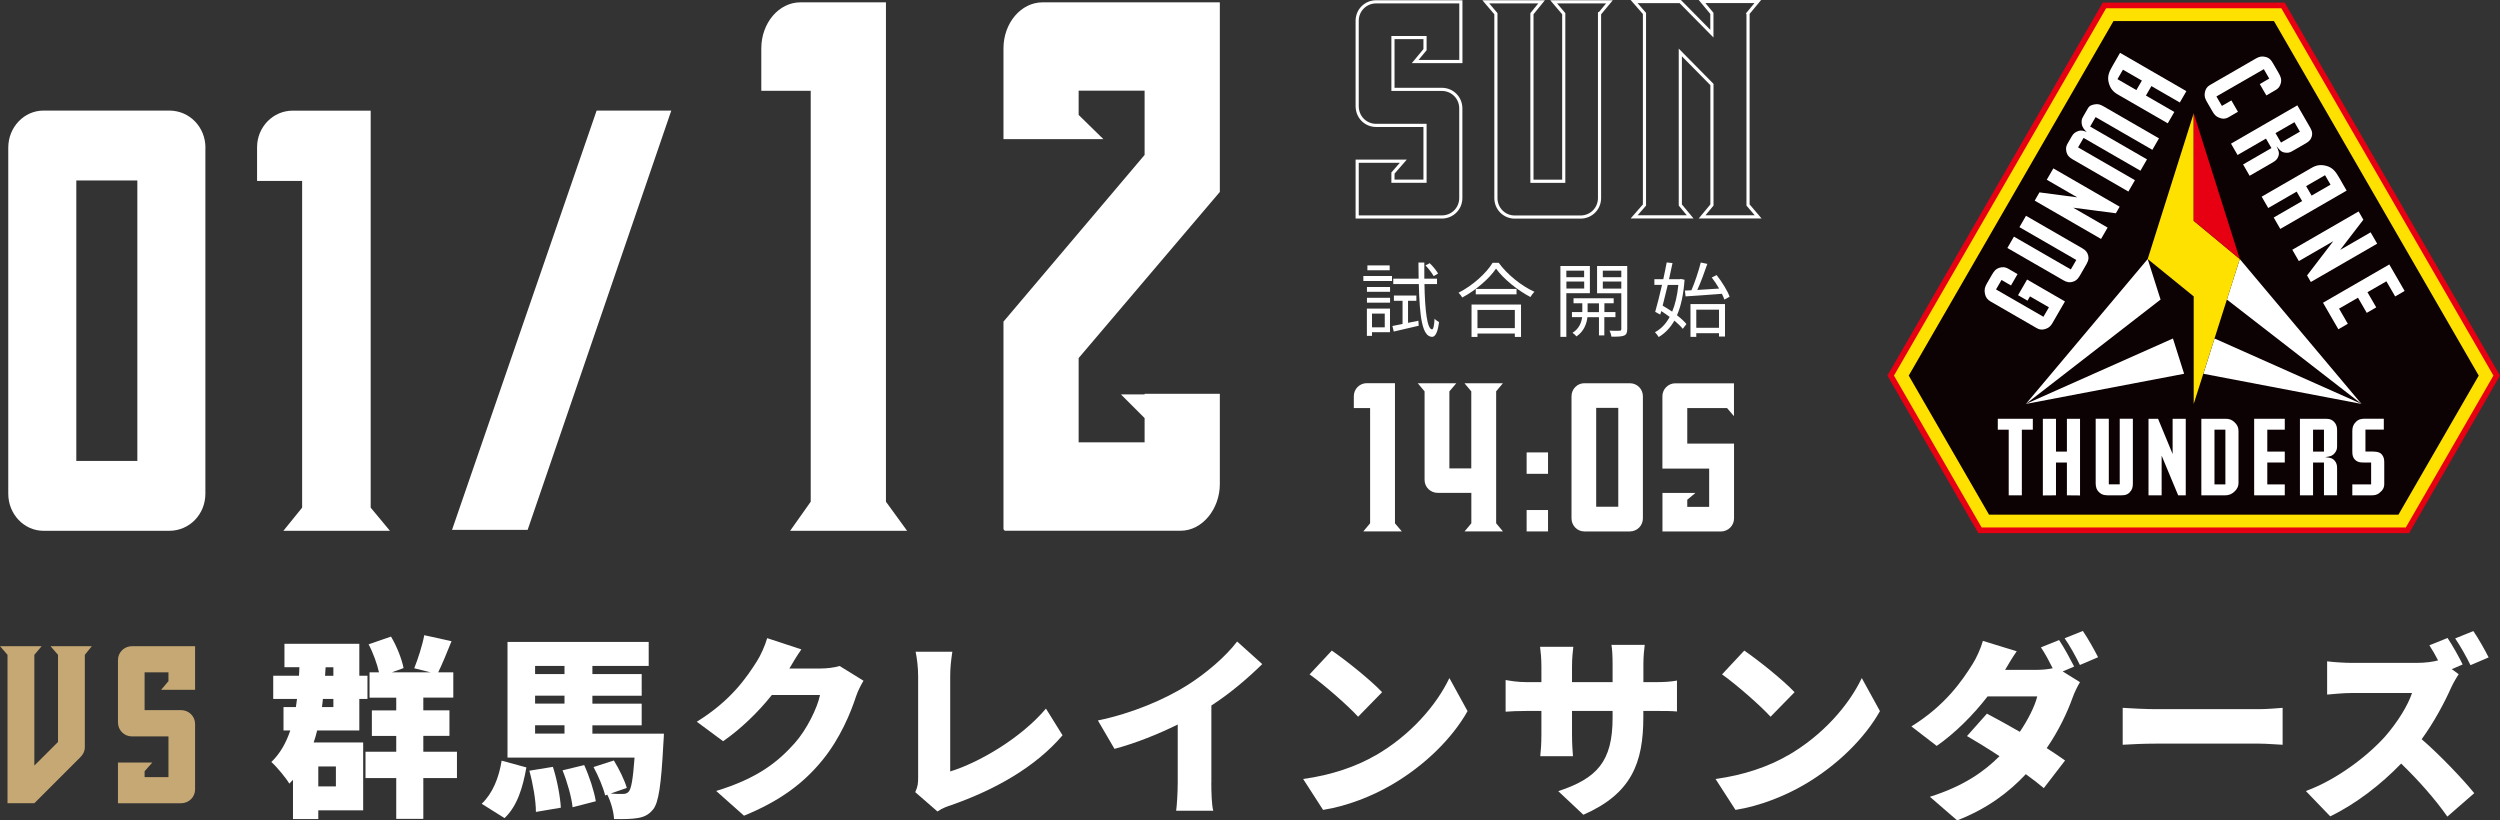 <?xml version="1.0" encoding="UTF-8"?><svg id="_レイヤー_2" xmlns="http://www.w3.org/2000/svg" viewBox="0 0 396.1 129.99"><rect x="0" y="0" width="396.1" height="129.99" fill="#333333" stroke="none"/><defs><style>.cls-1{fill:#ffe100;}.cls-2{fill:#c6a874;}.cls-3{fill:none;stroke:#fff;stroke-miterlimit:10;stroke-width:.5px;}.cls-4{fill:#fff;}.cls-5{fill:#0c0103;}.cls-6{fill:#e60012;}</style></defs><g id="artwork"><path class="cls-4" d="M32.54,23.4v54.82c0,3.28-2.53,5.88-5.73,5.88H6.89c-3.05,0-5.58-2.6-5.58-5.88V23.4c0-3.28,2.53-5.88,5.58-5.88h19.93c3.2,0,5.73,2.6,5.73,5.88ZM21.76,73.03V28.59h-9.67v44.44h9.67Z"/><path class="cls-4" d="M58.73,80.43l3.05,3.67h-16.88l2.97-3.67V28.67h-7.14v-5.34c0-3.21,2.53-5.8,5.65-5.8h12.35v62.92Z"/><path class="cls-4" d="M83.59,83.95h-11.97l22.91-66.43h11.83l-22.76,66.43Z"/><path class="cls-3" d="M231.46.29v9.46h-7.24l1.56-1.88v-1.92h-5.08v8.21h7.74c1.68,0,3.01,1.33,3.01,3.01v14.2c0,1.68-1.33,3.01-3.01,3.01h-13.41v-8.84h7.31l-1.64,1.88v1.29h5.08v-8.84h-7.74c-1.68,0-3.01-1.33-3.01-3.05V3.3c0-1.68,1.33-3.01,3.01-3.01h13.41Z"/><path class="cls-3" d="M253.43,2.17v29.21c0,1.68-1.33,3.01-3.01,3.01h-10.44c-1.64,0-2.97-1.33-2.97-3.01V2.17l-1.6-1.88h8.84l-1.53,1.88v26.55h5.04V2.17l-1.6-1.88h8.84l-1.56,1.88Z"/><path class="cls-3" d="M276.96,2.13v30.35l1.6,1.88h-8.88l1.56-1.88V13.39l-5.01-5.08v24.17l1.56,1.88h-8.88l1.64-1.88V2.13l-1.64-1.88h7.31l5.01,5.08v-3.21l-1.56-1.88h8.84l-1.56,1.88Z"/><path class="cls-4" d="M140.37,79.49l3.35,4.61h-18.53l3.26-4.61V14.39h-7.83v-6.72c0-4.03,2.78-7.3,6.2-7.3h13.55v79.12Z"/><path class="cls-4" d="M193.26,30.42l-22.36,26.31v13.35h10.45v-3.84l-3.75-3.75h3.75v-.1h11.92v14.31c0,3.94-2.78,7.39-6.2,7.39h-27.83c-.08,0-.25-.19-.25-.29v-32.84l22.36-26.41v-10.18h-10.45v3.84l3.92,3.84h-15.83V7.67c0-4.03,2.78-7.3,6.2-7.3h28.08v30.05Z"/><polygon class="cls-6" points="361.98 .41 333.17 .41 299.04 59.51 313.45 84.47 381.7 84.47 396.1 59.51 361.98 .41"/><polygon class="cls-1" points="361.46 1.31 333.69 1.31 300.08 59.51 313.97 83.57 381.18 83.57 395.06 59.51 361.46 1.31"/><polygon class="cls-5" points="360.29 3.34 334.86 3.34 302.42 59.51 315.14 81.54 380.01 81.54 392.73 59.51 360.29 3.34"/><path class="cls-4" d="M325.26,51.07c-.3.53-.57.85-1.14,1.04-.5.17-.93.16-1.4-.11l-7.33-4.23c-.51-.29-.79-.68-.9-1.24-.13-.64,0-1.08.32-1.63l.81-1.4c.31-.54.6-.9,1.18-1.08.48-.14.91-.12,1.36.14l1.5.87-1.04,1.8-1.5-.87-.87,1.5,7.51,4.33.87-1.5-3-1.73-.39.68-1.5-.87,1.43-2.48,6,3.47-1.91,3.3Z"/><path class="cls-4" d="M330.85,40.48c.18.69-.15,1.16-.51,1.79l-.62,1.08c-.34.59-.58,1.04-1.21,1.26-.58.21-1.06.11-1.6-.21l-8.86-5.11,1.04-1.8,9.01,5.2.87-1.5-9.01-5.2,1.04-1.8,8.89,5.13c.51.29.82.59.97,1.16Z"/><path class="cls-4" d="M335.24,33.79l-6.76-.88,5.45,3.15-1.04,1.8-10.51-6.07.75-1.31,5.99.79-4.83-2.79,1.04-1.8,10.51,6.07-.6,1.04Z"/><path class="cls-4" d="M341.04,23.75l-9.01-5.2-.87,1.5,9.01,5.2-1.04,1.8-9.01-5.2-.87,1.5,9.01,5.2-1.04,1.8-8.83-5.1c-.54-.31-.87-.64-1-1.26-.1-.48-.04-.83.2-1.25l.68-1.17c.24-.42.52-.62.96-.79.56-.21,1.03-.02,1.41.15-.32-.28-.73-.72-.81-1.31-.05-.43-.03-.72.19-1.09l.81-1.41c.23-.39.56-.48,1.01-.58.59-.12.95.03,1.46.32l8.77,5.06-1.04,1.8Z"/><path class="cls-4" d="M345.37,16.24l-4.5-2.6-.87,1.5,4.5,2.6-1.04,1.8-7.9-4.56c-.78-.45-1.2-.97-1.44-1.83-.28-1,.03-1.75.56-2.66l1.22-2.12,10.51,6.07-1.04,1.8ZM336.36,11.04l-.87,1.5,3,1.73.87-1.5-3-1.73Z"/><path class="cls-4" d="M351.55,18.63c-.5-.21-.73-.5-1.01-.98l-.87-1.5c-.3-.53-.45-.92-.33-1.51.1-.52.33-.89.79-1.16l7.31-4.22c.51-.29.95-.39,1.52-.24.62.16.89.51,1.2,1.05l.88,1.52c.31.54.48.97.34,1.56-.12.49-.35.84-.8,1.1l-1.5.87-1.04-1.8,1.5-.87-.86-1.49-7.51,4.32.87,1.5,1.5-.87,1.04,1.8-1.5.87c-.51.29-1,.28-1.53.05Z"/><path class="cls-4" d="M355.39,26.06l4.5-2.6-.87-1.5-4.5,2.6-1.04-1.8,10.51-6.07,1.87,3.24c.31.54.56.94.45,1.54-.11.57-.43.93-.94,1.22l-2.22,1.28c-.38.22-.68.27-1.12.21-.63-.09-.89-.47-1.33-1.02.27.64.5,1.03.28,1.62-.16.45-.44.69-.86.94l-3.69,2.13-1.04-1.8ZM364.4,20.86l-.87-1.5-3,1.73.87,1.5,3-1.73Z"/><path class="cls-4" d="M360.25,34.46l4.5-2.6-.87-1.5-4.5,2.6-1.04-1.8,7.9-4.56c.78-.45,1.44-.55,2.31-.33,1.01.26,1.5.9,2.03,1.81l1.22,2.12-10.51,6.07-1.04-1.8ZM369.25,29.26l-.87-1.5-3,1.73.87,1.5,3-1.73Z"/><path class="cls-4" d="M365.54,43.63l4.14-5.41-5.45,3.15-1.04-1.8,10.51-6.07.75,1.31-3.68,4.79,4.83-2.79,1.04,1.8-10.51,6.07-.6-1.04Z"/><path class="cls-4" d="M368.05,47.97l10.51-6.07,2.43,4.2-1.5.87-1.39-2.4-3,1.73,1.39,2.4-1.5.87-1.39-2.4-3,1.73,1.39,2.4-1.5.87-2.43-4.2Z"/><path class="cls-4" d="M320.34,68.08v10.4h-2.08v-10.4h-1.73v-1.73h5.55v1.73h-1.73Z"/><path class="cls-4" d="M327.48,78.48v-5.2h-1.73v5.2l-2.08.02v-12.15h2.08v5.2h1.73v-5.2h2.08v12.15l-2.08-.02Z"/><path class="cls-4" d="M337.41,78.03c-.5.5-1.07.45-1.8.45h-1.25c-.68,0-1.2.02-1.7-.42-.47-.4-.62-.87-.62-1.49v-10.23h2.08v10.4h1.73v-10.4h2.08v10.26c0,.59-.1,1.01-.52,1.42Z"/><path class="cls-4" d="M345.11,78.48l-2.62-6.29v6.29h-2.08v-12.13h1.51l2.31,5.58v-5.58h2.08v12.13h-1.2Z"/><path class="cls-4" d="M353.98,77.93c-.43.38-.85.55-1.44.55h-3.76v-12.13h3.76c.61,0,1.02.1,1.47.52s.66.83.66,1.44v8.16c0,.62-.24,1.06-.69,1.46ZM352.59,68.08h-1.73v8.67h1.73v-8.67Z"/><path class="cls-4" d="M357.15,78.48v-12.13h4.85v1.73h-2.77v3.47h2.77v1.73h-2.77v3.47h2.77v1.73h-4.85Z"/><path class="cls-4" d="M368.21,78.48v-5.2h-1.73v5.2h-2.08v-12.13h3.74c.62,0,1.09-.02,1.56.38.43.38.59.83.59,1.42v2.57c0,.43-.1.73-.38,1.07-.4.5-.85.54-1.54.64.69.09,1.14.09,1.54.57.31.36.38.73.38,1.21v4.26h-2.08ZM368.21,68.08h-1.73v3.47h1.73v-3.47Z"/><path class="cls-4" d="M377,78.1c-.45.35-.8.38-1.35.38h-2.95v-1.73h2.98v-3.47h-1.21c-.54,0-.94-.05-1.32-.42-.38-.36-.45-.78-.45-1.32v-3.24c0-.59.14-1.02.55-1.44.45-.45.88-.52,1.51-.52h2.93v1.73h-2.91v3.47h.9c.68,0,1.3.03,1.66.43.35.38.42.78.42,1.3v3.43c0,.61-.28,1.02-.76,1.39Z"/><polygon class="cls-4" points="354.87 41.04 374.16 64 352.83 47.46 354.87 41.04"/><polygon class="cls-4" points="350.87 53.63 374.16 64 349.1 59.22 350.87 53.63"/><polygon class="cls-4" points="340.28 41.04 320.98 64 342.32 47.46 340.28 41.04"/><polygon class="cls-4" points="344.28 53.63 320.98 64 346.05 59.22 344.28 53.63"/><polygon class="cls-1" points="347.57 17.95 340.28 41.04 347.57 46.96 347.57 64 354.87 41.04 347.57 34.99 347.57 17.95"/><polygon class="cls-6" points="347.57 17.95 354.87 41.04 347.57 34.99 347.57 17.95"/><path class="cls-4" d="M221.01,82.91l1.1,1.29h-6.11l1.08-1.29v-18.26h-2.58v-1.89c0-1.13.92-2.05,2.05-2.05h4.47v22.19Z"/><path class="cls-4" d="M237.05,62.01v20.9l1.08,1.29h-6.09l1.08-1.29v-4.82h-5.31c-1.18,0-2.1-.92-2.1-2.05v-14.03l-1.08-1.29h6.11l-1.1,1.29v12.2h3.47v-12.2l-1.08-1.29h6.09l-1.08,1.29Z"/><path class="cls-4" d="M241.88,75.07v-3.39h3.39v3.39h-3.39ZM241.88,84.2v-3.39h3.39v3.39h-3.39Z"/><path class="cls-4" d="M260.3,62.79v19.34c0,1.16-.92,2.07-2.07,2.07h-7.22c-1.1,0-2.02-.92-2.02-2.07v-19.34c0-1.16.92-2.07,2.02-2.07h7.22c1.16,0,2.07.92,2.07,2.07ZM256.4,80.29v-15.67h-3.5v15.67h3.5Z"/><path class="cls-4" d="M274.73,60.71v5.23l-1.1-1.29h-6.3v5.63h7.41v11.88c0,1.1-.92,2.05-2.1,2.05h-9.24v-6.11h5.22l-1.29,1.08v1.13h3.47v-6.06h-7.41v-11.47c0-1.13.92-2.05,2.05-2.05h9.29Z"/><path class="cls-4" d="M216.01,43.73h4.54v.79h-4.54v-.79ZM220.23,52.63h-2.85v.59h-.81v-4.32h3.66v3.73ZM216.58,45.47h3.66v.76h-3.66v-.76ZM216.58,47.18h3.66v.77h-3.66v-.77ZM220.18,42.82h-3.53v-.77h3.53v.77ZM217.38,49.69v2.17h2.02v-2.17h-2.02ZM224.73,50.81l.05.8c-1.38.33-2.84.66-3.95.92l-.22-.88c.45-.09,1.01-.19,1.61-.32v-3.67h-1.37v-.83h3.56v.83h-1.32v3.49l1.62-.33ZM225.69,45.02c.08,4.28.44,7.12,1.2,7.17.21.01.35-.64.4-1.69.17.21.57.45.71.54-.23,1.87-.7,2.35-1.12,2.33-1.57-.05-1.96-3.28-2.08-8.36h-4.05v-.86h4.02c-.01-.81-.01-1.66-.03-2.55h.93c-.01.89-.01,1.74,0,2.55h2.01v.86h-2ZM227.15,43.75c-.26-.48-.81-1.2-1.3-1.7l.67-.35c.5.48,1.07,1.17,1.33,1.64l-.7.41Z"/><path class="cls-4" d="M237.45,41.63c1.37,1.89,3.64,3.69,5.66,4.6-.23.22-.46.55-.63.83-2-1.04-4.25-2.85-5.45-4.5-1.06,1.57-3.15,3.4-5.35,4.58-.12-.22-.37-.55-.59-.76,2.24-1.13,4.4-3.09,5.4-4.74h.97ZM233.15,48.25h7.84v5.13h-.98v-.53h-5.92v.53h-.94v-5.13ZM240.28,45.78v.85h-6.46v-.85h6.46ZM234.09,49.11v2.88h5.92v-2.88h-5.92Z"/><path class="cls-4" d="M248.17,46.45v6.92h-.94v-11.23h4.67v4.31h-3.73ZM248.17,42.88v1.04h2.82v-1.04h-2.82ZM251,45.72v-1.11h-2.82v1.11h2.82ZM254.19,50.26v2.88h-.85v-2.88h-1.83c-.08.86-.49,2.21-1.73,3.04-.14-.17-.43-.44-.63-.57,1.08-.66,1.44-1.73,1.52-2.48h-1.61v-.81h1.64v-1.39h-1.39v-.79h6.36v.79h-1.47v1.39h1.75v.81h-1.75ZM253.34,49.45v-1.39h-1.8v1.39h1.8ZM257.82,52.13c0,.57-.13.88-.5,1.04-.39.16-1.03.18-2,.17-.03-.25-.17-.7-.31-.95.71.03,1.41.03,1.6.01.21,0,.27-.08.27-.28v-5.65h-3.84v-4.32h4.78v9.98ZM253.95,42.88v1.04h2.93v-1.04h-2.93ZM256.88,45.73v-1.12h-2.93v1.12h2.93Z"/><path class="cls-4" d="M266.9,44.34c-.17,2.33-.57,4.18-1.2,5.61.62.48,1.15.97,1.5,1.39l-.58.76c-.32-.4-.79-.85-1.33-1.3-.66,1.15-1.48,2-2.49,2.6-.14-.23-.39-.58-.59-.77.94-.49,1.73-1.3,2.33-2.42-.43-.32-.89-.64-1.33-.92l-.16.55-.8-.43c.32-1.1.71-2.68,1.08-4.28h-1.21v-.89h1.41c.21-.94.39-1.86.54-2.66l.92.1c-.16.79-.35,1.66-.55,2.55h1.71l.17-.03.58.12ZM264.24,45.14c-.27,1.15-.55,2.28-.81,3.29.49.28,1.02.61,1.51.95.48-1.15.81-2.57.98-4.24h-1.68ZM266.97,46.04l1.02-.05c.54-1.25,1.15-3.07,1.48-4.4l1.04.22c-.45,1.32-1.04,2.93-1.59,4.13,1.06-.06,2.26-.14,3.46-.22-.35-.61-.76-1.22-1.17-1.75l.77-.39c.84,1.07,1.73,2.49,2.06,3.43l-.83.46c-.09-.27-.22-.58-.39-.92-2.09.16-4.24.32-5.76.41l-.1-.93ZM267.84,48.18h5.47v5.14h-.95v-.53h-3.6v.58h-.92v-5.2ZM268.76,49.06v2.88h3.6v-2.88h-3.6Z"/><path class="cls-2" d="M13.44,103.75v14.64c0,.6-.26,1.14-.7,1.57l-7.3,7.3H1.19v-23.51l-1.19-1.37h6.6l-1.16,1.37v17.55l3.75-3.74v-13.81l-1.19-1.37h6.55l-1.11,1.37Z"/><path class="cls-2" d="M30.91,102.38v6.91h-5.38l1.16-1.37v-1.4h-3.78v5.99h5.76c1.25,0,2.24.97,2.24,2.2v10.36c0,1.23-.99,2.2-2.24,2.2h-9.98v-6.45h5.44l-1.22,1.37v.94h3.78v-6.45h-5.76c-1.25,0-2.24-.97-2.24-2.23v-9.87c0-1.23.99-2.2,2.24-2.2h9.98Z"/><path class="cls-4" d="M57.54,117.64v10.75h-7.11v1.38h-4.01v-6.22c-.18.21-.37.4-.58.61-.49-.86-1.99-2.67-2.85-3.43,1.38-1.32,2.33-3,3-4.99h-1.07v-3.71h1.96c.06-.43.12-.86.18-1.29h-3.77v-3.68h4.08c.03-.43.06-.89.06-1.35h-2.36v-3.71h11.86v5.06h1.29v3.68h-1.29v4.99h-6.68c-.15.64-.34,1.29-.55,1.9h7.84ZM50.43,121.44v3.16h2.79v-3.16h-2.79ZM51.16,110.74c-.03.43-.09.86-.15,1.29h1.81v-1.29h-1.65ZM51.5,107.07h1.32v-1.35h-1.23l-.09,1.35ZM72.4,123.28h-5.33v6.46h-4.29v-6.46h-4.87v-4.17h4.87v-2.51h-3.86v-4.04h3.86v-2.02h-4.23v-4.01h1.5c-.31-1.35-.92-3.09-1.65-4.44l3.55-1.23c.92,1.53,1.72,3.58,1.99,4.99l-1.84.67h6.1l-2.57-.64c.58-1.44,1.29-3.62,1.59-5.24l4.32.95c-.74,1.84-1.47,3.62-2.11,4.93h2.39v4.01h-4.75v2.02h4.14v4.04h-4.14v2.51h5.33v4.17Z"/><path class="cls-4" d="M76.32,127.35c1.72-1.62,2.73-4.11,3.16-6.83l3.92,1.07c-.55,3.09-1.41,6.1-3.46,8.03l-3.62-2.27ZM105.19,116.23s-.03,1.1-.09,1.65c-.34,6.43-.74,9.28-1.62,10.36-.74.92-1.53,1.23-2.51,1.38-.86.15-2.21.18-3.68.15-.06-1.16-.49-2.73-1.07-3.86l-.34.12c-.28-1.19-1.07-3.09-1.84-4.5l3.22-1.04c.83,1.35,1.72,3.16,2.05,4.35l-2.57.89c.8.06,1.47.09,1.9.06.43,0,.7-.06.98-.37.4-.46.67-1.96.92-5.39h-20.13v-18.32h22.37v3.8h-8.92v1.29h7.81v3.43h-7.81v1.26h7.81v3.43h-7.81v1.32h11.34ZM87.6,121.5c.67,2.05,1.16,4.69,1.26,6.47l-3.95.67c0-1.75-.46-4.47-1.04-6.53l3.74-.61ZM84.78,105.51v1.29h4.66v-1.29h-4.66ZM89.44,110.22h-4.66v1.26h4.66v-1.26ZM84.78,116.23h4.66v-1.32h-4.66v1.32ZM92.56,121.22c.83,1.81,1.59,4.17,1.84,5.73l-3.68.95c-.15-1.53-.83-3.98-1.59-5.85l3.43-.83Z"/><path class="cls-4" d="M136.81,107.86c-.4.67-.89,1.59-1.19,2.51-.83,2.54-2.48,6.59-5.3,10.05-2.97,3.65-6.68,6.46-12.44,8.82l-4.41-3.92c6.62-2.02,9.8-4.63,12.41-7.54,1.93-2.14,3.65-5.67,4.04-7.66h-7.63c-2.18,2.73-4.9,5.36-7.72,7.32l-4.17-3.09c5.42-3.34,7.9-7.02,9.53-9.59.55-.86,1.29-2.45,1.62-3.65l5.42,1.78c-.7.98-1.44,2.24-1.9,3.03h4.93c1.01,0,2.24-.15,3.03-.4l3.77,2.33Z"/><path class="cls-4" d="M145.01,125.51c.43-.92.46-1.5.46-2.27v-16.12c0-1.35-.18-2.85-.4-3.86h5.82c-.21,1.41-.34,2.51-.34,3.86v15.11c4.5-1.38,11.18-5.24,15.17-9.96l2.63,4.23c-4.32,5.06-10.72,8.64-17.71,11.09-.46.15-1.26.4-2.11.98l-3.52-3.06Z"/><path class="cls-4" d="M191.92,124.01c0,1.47.06,3.58.31,4.44h-5.88c.12-.83.25-2.97.25-4.44v-9.22c-3.09,1.53-6.68,2.97-10.02,3.86l-2.63-4.5c5.48-1.13,10.63-3.37,14.06-5.52,3.09-1.93,6.25-4.66,8-6.99l3.98,3.58c-2.45,2.39-5.12,4.66-8.06,6.56v12.23Z"/><path class="cls-4" d="M217.94,119.69c5.52-3.19,9.65-7.94,11.7-12.26l2.88,5.24c-2.45,4.35-6.8,8.61-11.92,11.61-3.13,1.84-7.11,3.43-10.97,4.04l-3.16-4.9c4.5-.61,8.46-1.99,11.46-3.74ZM218.98,109.67l-3.8,3.89c-1.62-1.78-5.48-5.15-7.69-6.71l3.52-3.77c2.11,1.44,6.13,4.63,7.97,6.59Z"/><path class="cls-4" d="M261.99,108.08c1.78,0,2.63-.06,3.71-.25v4.9c-.86-.09-1.93-.09-3.68-.09h-1.65v.98c0,7.26-1.87,12.13-9.5,15.47l-3.98-3.74c6.13-2.02,8.61-4.69,8.61-11.61v-1.1h-6.43v3.71c0,1.5.09,2.7.15,3.46h-5.18c.09-.77.18-1.96.18-3.46v-3.71h-2.21c-1.65,0-2.57.06-3.46.12v-5.02c.7.12,1.81.34,3.46.34h2.21v-2.54c0-1.26-.12-2.33-.21-3.06h5.27c-.09.74-.21,1.78-.21,3.09v2.51h6.43v-2.88c0-1.26-.06-2.27-.18-3.03h5.27c-.09.8-.21,1.78-.21,3.03v2.88h1.62Z"/><path class="cls-4" d="M283.28,119.69c5.52-3.19,9.65-7.94,11.7-12.26l2.88,5.24c-2.45,4.35-6.8,8.61-11.92,11.61-3.13,1.84-7.11,3.43-10.97,4.04l-3.16-4.9c4.5-.61,8.46-1.99,11.46-3.74ZM284.33,109.67l-3.8,3.89c-1.62-1.78-5.48-5.15-7.69-6.71l3.52-3.77c2.11,1.44,6.13,4.63,7.97,6.59Z"/><path class="cls-4" d="M326.82,106.39l2.73,1.69c-.4.67-.86,1.59-1.19,2.51-.77,2.15-2.11,5.09-4.08,7.94,1.13.74,2.15,1.41,2.91,1.96l-3.37,4.38c-.74-.64-1.75-1.41-2.85-2.21-2.7,2.88-6.13,5.48-10.88,7.32l-4.32-3.74c5.39-1.69,8.64-4.04,11.03-6.43-1.87-1.23-3.71-2.36-5.15-3.19l3.16-3.55c1.5.8,3.37,1.81,5.21,2.88,1.29-1.9,2.39-4.07,2.76-5.61h-7.87c-2.24,2.91-5.18,5.85-8.06,7.84l-4.01-3.09c5.42-3.34,8.09-7.32,9.71-9.9.55-.86,1.29-2.45,1.62-3.65l5.36,1.65c-.67.95-1.38,2.14-1.84,2.94h5.09c.8,0,1.72-.09,2.45-.25-.55-1.1-1.23-2.39-1.87-3.31l2.88-1.16c.77,1.13,1.84,3.13,2.39,4.2l-1.81.77ZM330,99.96c.8,1.16,1.9,3.13,2.42,4.17l-2.88,1.23c-.61-1.26-1.59-3.06-2.42-4.23l2.88-1.16Z"/><path class="cls-4" d="M336.32,112.15c1.23.09,3.8.21,5.3.21h16.27c1.38,0,2.88-.15,3.77-.21v5.85c-.8-.03-2.51-.18-3.77-.18h-16.27c-1.75,0-4.04.09-5.3.18v-5.85Z"/><path class="cls-4" d="M389.58,106.79c-.28.4-.92,1.47-1.26,2.24-1.01,2.27-2.63,5.33-4.63,8.09,2.97,2.57,6.65,6.46,8.33,8.55l-4.26,3.71c-1.96-2.79-4.56-5.73-7.32-8.4-3.22,3.34-7.23,6.43-11.24,8.36l-3.86-4.01c4.96-1.81,9.8-5.58,12.53-8.61,1.99-2.27,3.65-4.96,4.29-6.92h-9.53c-1.38,0-3.06.18-3.92.25v-5.27c1.07.15,3.03.25,3.92.25h10.23c1.38,0,2.7-.18,3.43-.4-.43-.83-.92-1.69-1.38-2.39l2.88-1.16c.8,1.19,1.93,3.22,2.39,4.2l-1.72.74,1.1.8ZM391.42,105.38c-.61-1.26-1.62-3.06-2.42-4.23l2.88-1.16c.8,1.16,1.9,3.12,2.42,4.17l-2.88,1.23Z"/></g></svg>